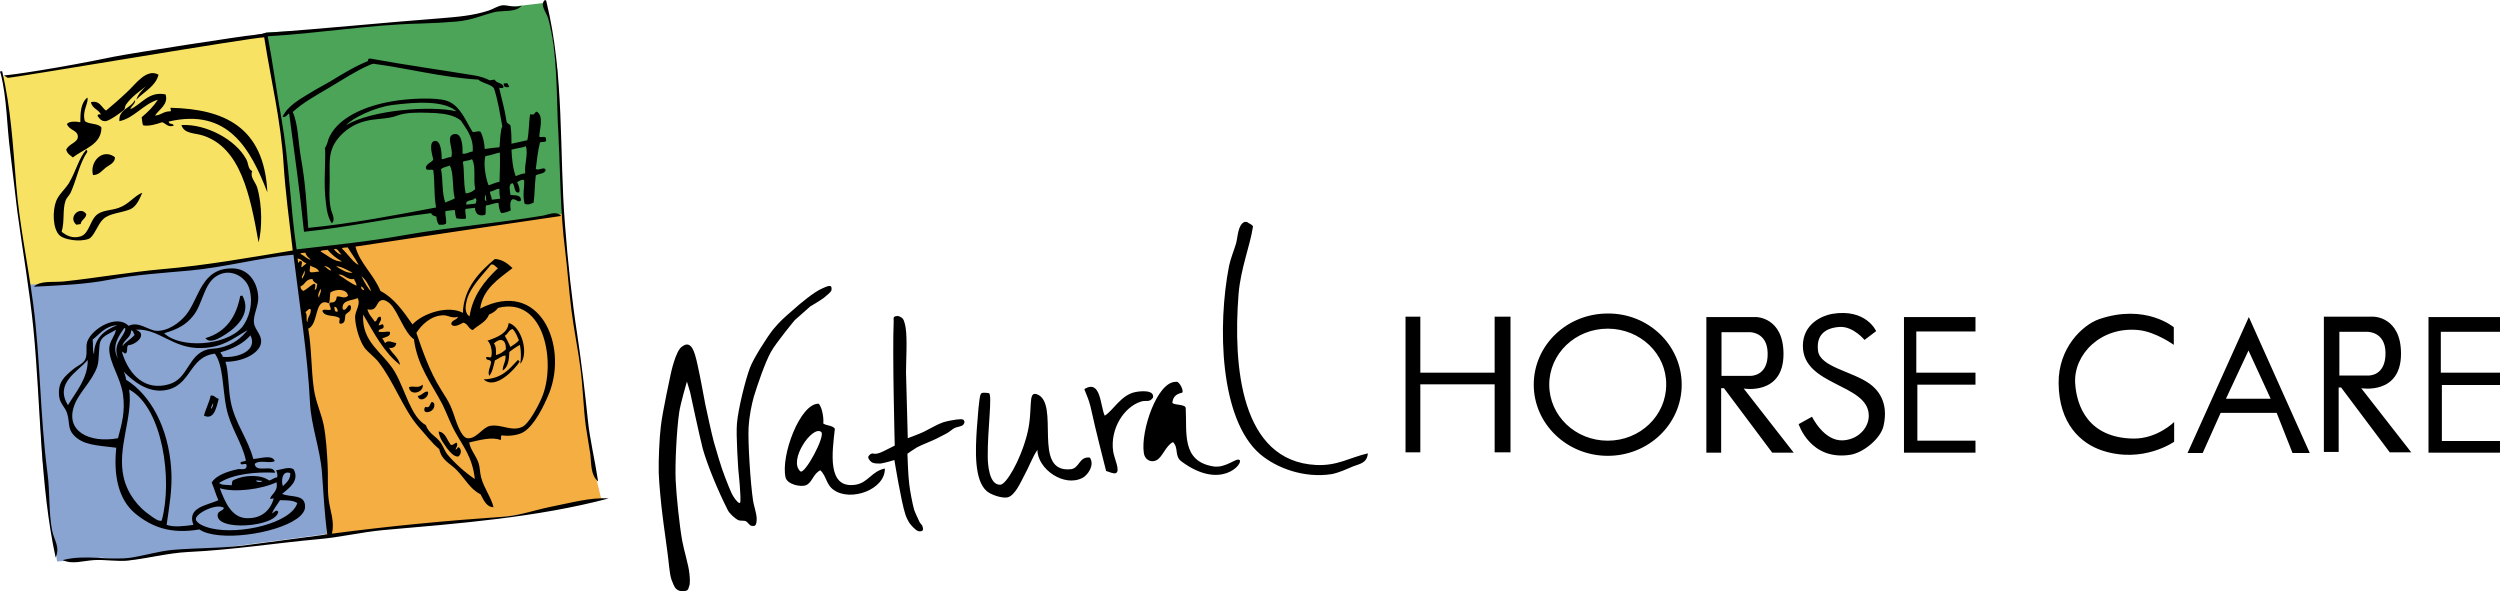 <?xml version="1.0" encoding="utf-8"?>
<!-- Generator: Adobe Illustrator 23.0.3, SVG Export Plug-In . SVG Version: 6.00 Build 0)  -->
<svg version="1.1" id="Ebene_1" xmlns="http://www.w3.org/2000/svg" xmlns:xlink="http://www.w3.org/1999/xlink" x="0px" y="0px"
	 viewBox="0 0 709.7 167.8" style="enable-background:new 0 0 709.7 167.8;" xml:space="preserve">
<style type="text/css">
	.st0{fill:#F5AE42;}
	.st1{fill:#8AA4D1;}
	.st2{fill:#4CA458;}
	.st3{fill:#F8E263;}
</style>
<polygon class="st0" points="83,71 98,69.7 120.8,66.1 147.6,62.3 159.7,60 161.5,78.1 163.6,94.8 165.3,107.3 166.6,120.6 
	168.7,133.5 170.7,141.7 159.4,143.9 144.1,146.6 128.4,148.1 107.8,150 92.2,152.2 89.9,131.6 80.8,76.3 "/>
<polygon class="st1" points="7.9,79.6 39,75.2 63.2,72.3 83.2,68.9 86.9,97 89.4,117.7 92,133.8 93,145.6 92.7,151.6 75.4,153.9 
	62.5,155.6 50.5,156.7 42.8,158 35.6,159.2 28.9,158.3 20.4,159.1 16.2,159.4 15.6,155.5 14.2,148.3 12,130.1 10.5,102.8 9.4,88.5 
	"/>
<polygon class="st2" points="75.5,9.2 91.2,8.5 110.9,6.6 126.2,6 135.7,4.3 140.6,3 144.5,2 154.7,0.8 156.6,8.8 158.2,19.8 
	158.6,38.3 159.8,60.7 156.8,61.1 130,65 83.4,71.5 80.9,69.1 72.3,18.3 "/>
<polygon class="st3" points="1.3,24.9 0.8,21.6 17.8,19.4 52.7,12.8 75.5,10.3 77.8,24.4 80.2,40.4 82.6,62.9 83.4,71.5 68.9,73.9 
	55.6,76 43.2,77.1 30.4,79.1 20.9,80.2 8.3,80.8 4.7,57.5 "/>
<path d="M156.2,143.9c-4.4,0.9-8.9,2.5-13.5,2.8c-15.9,1.1-31.9,2.6-48.5,4.8c0.9-3.2-0.5-6.5-0.9-9.7c-0.4-3.3-0.1-6.7-0.3-10
	c-0.2-3.6-0.4-7.4-1.1-11.1c-0.7-3.4-2.3-6.7-2.8-10.3c-0.8-5.6-0.6-11.4-1.6-17.1c3.1-1.3,1.6-9.1,5.9-7.2c0.3-0.9,0.2-2.1,0.4-3.1
	c1.6-1,4.7-1.1,5,1c-1.2,1-2.2-0.1-3.2,0.2c-0.2,1.5-0.7,1.7-2,1.7c-0.3,0.8,0.3,1.1,0.3,2c-1,0.3-1.8-0.3-2.4,0.3
	c0.6,1.9,3.3,1.1,4.7,2c0.7,0.2-0.5,1.7,0.6,1.7c1.4-0.2,1-1.6,1.3-2.6c0.6-0.7,1.8-0.9,1.5-2.4c-0.9-1.2-1.1,1.7-2.3,0.9
	c-0.5-2.8,2.9-2.4,4.2-3.2c1,1.7-0.6,3.5-0.7,5.3c0,2.4,1.1,6.5,2.6,8.7c1.1,1.5,2.8,2.6,4,4.1c4.2,5.3,7.1,13.4,11.2,18.2
	c2.1,2.3,3.9,4.8,6.1,6.6c0.7,3.3,3.1,4,5,6c2.4,2.5,3.8,5.4,6.7,6.8c0.9,1.6,1.6,3.6,3.7,3.7c-0.6-2.7-2.7-5.4-3.5-8.4
	c-0.4-1.4-0.3-2.9-0.8-4.3c-0.7-2-2.3-3.7-2.6-5.7c2.7-0.6,6.5-1.7,8.8-0.7c0.6-0.1-0.2-1.3,0.6-1.3c2,0.3,4.7-0.1,6.1-1
	c3-1.9,5.6-7.1,7.2-11c5.4-13.6-2.7-32.7-19.6-24c0.8-5.6,5.2-8.4,9.2-11.5c-1.4-1.3-2.8-2.4-5-2.6c-4.2,3.5-8.9,8.2-9.1,15.3
	c-4.4-2.3-11.6,0.3-14.3,3.3c-2.6-3.7-5.2-7.5-9.1-9.5c-1.9-4.7-5.9-7.9-7.1-12.6c19.1-2.9,40.1-6,58.4-8.7
	c-1.3-1.5-3.6-0.4-5.1-0.1c-12.4,2.1-25.9,3.2-39.1,5.5c-10.5,1.9-20.9,2.9-30.9,4.1c-1.8-12.1-2.1-24.6-4.3-37.1
	C78.5,26,77.4,17.5,76,10.3c14.2-0.8,29.2-3.3,43-3.6c3.8-0.1,7.3-0.3,10.8-0.6c4.2-0.4,7.2-1.8,10.3-2.6c2.5-0.7,6.2,0.2,8-1.9
	c-1.9,0.7-4-0.2-5.4-0.1c-1.3,0.1-2.7,1.1-4,1.5c-4.6,1.5-9,1.8-13.8,2.2c-15.9,1.2-33.4,3-49.4,4.1c-0.8,0.2-0.7,0.1-1.1,0.3
	c-1.5,0.2-1.1,0.1-2.1,0.3c-2.9,0.2-35,5.2-40,6.2c-15.4,3.2-29.6,5.3-31.2,5.3l1.1,0.7C5.9,21.8,71.5,10.6,75,10.6
	c2,12.7,4.7,23.4,5.5,35.9c0.5,7.8,1.6,16.2,2.6,24.6c-12.2,2-24.3,4.2-36.9,5.3c-9.1,0.8-18.7,2.5-28.1,3.5
	c-3.2,0.3-6.7-0.3-8.5,1.5c7.1-0.4,14.4-0.6,21.5-2c7.2-1.4,15.1-1.9,22.8-2.6c9.8-0.9,20.2-3.7,29.4-4.5c1.7,14.1,4,28,4.7,42
	c0.3,6.6,2.9,13.1,3.4,19.9c0.4,5.4,0.7,11.5,1.5,17.5c-7.8,1.1-15.3,2-22.6,3S56,155.5,49,156.1c-4.1,0.4-7.9,1.6-11.8,2.2
	c-6.2,0.9-13-1-19.4,0.7c2.7,1.3,5.7,0.2,8.9,0c3.3-0.2,6.5,0.5,9.9,0.1c5.5-0.6,11-2.1,16.8-2.4c12.7-0.6,24.6-2.5,36.6-3.6
	c6.2-0.5,12.4-2,18.6-2.6c21.7-1.9,43.8-3.6,64.2-9C167.9,141.1,161.8,142.8,156.2,143.9z M94.9,87.1c0.7,0,0.9,0.6,1,1.3
	C95,88.8,95,87.9,94.9,87.1z M132.5,85.3c0.9-3.8,4.8-7.5,6.9-10.2c1.1-0.2,1.2,0.8,2,1c-3.9,3.7-7.2,7.8-8.1,13.7
	C131.7,88.8,132.2,86.5,132.5,85.3z M126,89.5c1.1,0,2.5,1,4,0.4c-0.2,1-1.9,0.9-1.9,2.1c0.7,1.2,2.6,0,3.4-0.4
	c1.3,0.2,1.5,1.8,2.7,2.1c1.5-1.4,3.9-2.3,4.6-4.4c1.1-0.4,2-1.1,2.6-1.9c13.4-3.4,16.5,16,12.4,25.5c-1.2,2.8-3.7,7.3-5.4,8.2
	c-3.1,1.6-6-0.8-9.3-0.2c-2.1,0.4-3.9,3.8-6.4,3.5c-1.8-0.2-3.2-4.7-4-7.1c-1.2-3.5-2.6-5.1-3.8-7.2c-2.9-4.7-4.8-10.1-6.7-15.6
	C119.6,92.3,122.3,89.5,126,89.5z M108.4,85.2c0.9-0.2,2.1,0.7,2.6,1.3c2.1,2.3,3.9,8.1,6.5,9.8c1,7.6,4.9,12.4,8.1,18.5
	c1.2,2.4,2.2,5.3,3.6,7.8c2.3,4.2,4.9,7.1,5.6,13.4c-2.8-1.9-5.6-4.4-7.8-7c-0.7-0.9-1.1-2.1-1.8-3.2c-1.3-2-3.4-2.5-4.3-5.1
	c-4.3-2.4-5.7-9.7-8.8-15.1c-3.3-5.6-9.5-8.3-9-16.3c3.1,5.3,6,10.9,10.5,14.3c-0.5-2.2-2.1-3-3.1-4.8c0-0.2,0.2-0.1,0.2,0
	c1.1,0,1.7-0.5,1.8-1.4c-1.2-0.2-2.3-1-3.2,0c-0.2-0.5-0.5-1-0.8-1.3c0.9-0.5,2.5-0.5,2.2-1.9c-1.1-0.2-1.3,0.2-3.2,0
	c-0.2-1.1,1.6-0.5,1.4-1.6c-0.1-1-0.8-0.3-1.4-0.2c0.1-1,1.1-1.6,0.5-2.5c-1.2,0-0.7,1.2-1.6,1.4c-0.7-1.1-1.7-1.9-2.1-3.5
	C107.3,88.5,106.6,85.6,108.4,85.2z M105.4,82.7c-0.8-0.5-2-2.7-2.8-4.3C103.9,79.4,104.7,81,105.4,82.7z M103.4,82.4
	c-0.5-0.1-0.9-0.3-0.9-1.1C102.9,81.5,103.3,81.8,103.4,82.4z M92,75.6c0.4-0.2,1.8,0.4,2,1.2C93.1,76.7,92.8,75.9,92,75.6z
	 M96.1,78c1.4-0.4,2.4,1.6,4.4,1.2c0.2,0.7,0.7,1,0.7,1.9C99.3,80.3,97.8,79,96.1,78z M95.4,75.6c1.4-0.1,3.3,1.2,4.7,1.8
	C98.6,77.7,96.7,76.4,95.4,75.6z M98.7,70.2c1,1.7,2.2,3.2,3.1,5c-1.5-0.6-3.1-3.2-4.7-4.6C97.2,70.1,98.2,70.4,98.7,70.2z M97,72.2
	c-0.6,0.2-1.8-0.8-2.2-1.5C96.1,70.4,96.1,71.8,97,72.2z M93,70.9c1.2,1.4,2.5,2.5,4.1,3.3c-2.2,0.2-4.2-1.8-6.1-2.8
	C91.3,70.9,92.4,71.1,93,70.9z M90.6,84.5c-0.7-0.7,0.2-1.7,0.3-2.5C91.5,82.7,90.5,83.7,90.6,84.5z M90.6,77.1
	c-0.9,0-2,0.4-2.6,0.1c-0.3-0.8,0.2-1.1,0-1.8C88.9,75.9,90.1,76,90.6,77.1z M86.7,71.7c0.2,1,0.9,1.4,1.5,2
	c-0.7,0.1-1.9-1.2-2.9-1.6C85.4,71.6,86.3,71.9,86.7,71.7z M84.8,74.6c-0.4,0-0.1-0.8-0.4-1.2c1.2,0,1.5,1.1,2.6,1.3
	c-0.3,0.5-1,0.7-1.3,1.2c-0.5-0.4,0.4-1.3-0.2-1.8C85.1,74.1,84.8,74.2,84.8,74.6z M86.3,76.8c0.6,0.7-0.2,1.7-0.5,2.3
	C85.3,78.5,86.5,77.7,86.3,76.8z M85.3,81.3c1.4-0.5,1.4-2.1,3.4-2.1c0.2,0.8,0.8,1.1,1.4,1.4c-0.3,0.5,0,1.5-0.8,1.7
	c1-3.7-1.6-0.4-3.2,0.3C85.7,82.3,85.3,82.1,85.3,81.3z M86.7,88.6c0.4-0.2,1-1.2,1.5-0.8c0.2,1.6-1,2.1-0.9,3.7
	C86.7,90.9,87.4,89.4,86.7,88.6z M158.5,38.2c0.6,10.8,0.5,21.7,1.9,32.6c0.7,5.8,1.1,11.5,1.8,17.1c0.7,5.7,1.9,11.3,2.6,16.8
	c0.7,5.4,0.8,11,1.5,16.3c0.4,2.7,0.9,5.4,1.3,8.1c0.3,2.5,0,5.7,2.2,7.6c-0.9-6-2.4-12.2-2.9-17.3c-0.8-7.7-1.8-16.2-3-24.2
	c-1.6-10.4-2.7-20.8-3.5-31.3c-1.7-20.9-0.1-42.2-5.3-63.5c0-0.1,0-0.3-0.2-0.2c0-0.1,0-0.3-0.2-0.2c-1.6,1.3,0.4,3.5,0.9,5.2
	C158.4,15.5,157.9,27.1,158.5,38.2z M18.8,42.5c0.3,1.2,1.2,1.6,1.9,2.2c3.1-2.5,8.1-3.6,8.1-8.5c-1-1.3-3.4-0.8-4.7-1.8
	c-0.9-2.9,1.2-5.3,0.7-6.7c-1.9,1.5-2,4.4-2,7c-1-0.2-3.1-0.4-3.8,0.5c0.7,1.9,3.1,1.7,3.1,3.6C22.1,40.5,19.5,40.8,18.8,42.5z
	 M144.9,35.6c-0.3-0.5-0.9-0.4-1.1-1.1c-0.5-3.5-1.4-6.4-2.1-9.6c0.2,0.1,1.5,0.3,1.2-0.4c-0.4-1.1-1.8-0.7-2.5-1.9
	c-0.5,0.1-0.9,0.1-1.4,0.2c-1.3-0.7-3-1.2-4.4-1.4c-9.7-1.6-19.9-3-29.6-4.8c-0.1,0.1-0.3,0.1-0.4,0.1c0,0.2-0.2,0.3-0.1,0.6
	c-4.1,1.7-7.6,3.9-10.9,5.9c-1.7,1-3.5,1.9-5.1,2.9c-3.1,1.9-6.9,3.9-8.3,7.1c1.2,0.2,1.5-1.1,1.9-0.9c1.5,11.2,3.1,22.6,4.2,33.5
	c12.5-1.3,23.7-3.8,36.1-5.3c0.2,0.7,0.9,0.8,1.5,1c0,1,0.3,1.7,0.7,2.3c0.8,0,1.4,0.1,2-0.3c0.3-0.9-0.4-2.7-0.1-3.6
	c0.9-0.1,1.7-0.2,2.6-0.3c0.1,0.9,0.2,1.8,0.5,2.4c0.8,0.1,1.6,0.2,2.6,0.1c0.3-0.7-0.4-2.1,0-2.8c0.9-0.1,1.7-0.2,2.6-0.3
	c0.2,1.7,1,2.5,2.9,2c0.4-0.7,0-2,0.3-2.7c1.3-0.1,2.1-0.7,3.5-0.7c0.1,1.1,0.3,2.3,0.8,2.9c1.1-0.1,2-0.4,2.7-0.8
	c-0.2-1.3-0.3-2.5,0.4-3.1c1.1-0.3,1.6,1.1,2.5,0.3c0-1.8-1.8-1.3-3-1.6c-0.1-1.4-0.7-3,0.6-3.3c0.8,0.7,0.3,3,1.9,2.6
	c0.3-0.9-0.2-2.1-0.6-2.9c0.5-0.2,1.5-1,2-0.5c0.1,2.2-0.5,3.9,0.1,6.6c0.9,0.5,1.8,0.1,2.6-0.3c0.3-2.5,0.3-5.2,0.6-7.7
	c0.9-0.6,2.7-0.4,2.8-1.6c-0.5-1-1.8,0.3-2.8-0.2c0.3-2.6,0.6-5.2,1.2-7.6c0.7-0.2,2,0.1,1.7-0.8c0.1-1.3-1.4-0.4-1.9-0.8
	c0-1.9,1.4-5.8-0.7-7.1c-0.8,0.1-0.4,1.2-1.9,0.7c-0.4,2.3-0.3,5.1-0.8,7.4c-1.5,0.3-2.9,0.7-4.5,1
	C145.2,39.1,145.2,37.5,144.9,35.6z M126.4,57.5c-1-2.9-0.6-6.3-1.2-9.5c0.6-0.5,1.7-0.7,2.5-1c1.2,2.3,0.6,6.2,1.4,9.3
	C128.3,56.8,127.2,57.1,126.4,57.5z M131.4,45.9c0.7-0.3,1.8-0.3,2.6-0.7c1.2,2.1,0.3,5.7,0.9,8.5c-0.7,0.6-1.4,1.1-2.7,1.2
	C131.5,51.6,131.9,49,131.4,45.9z M135,57.8c-0.9,0.1-1.7,0.2-2.6,0.3c-0.4-1.6,2-0.9,2.4-1.9C135.5,56.5,135.2,57.3,135,57.8z
	 M137.7,55.3c0.4,0.2,0.2,1.3,0.4,1.8C137.3,56.8,137.8,56.2,137.7,55.3z M137.8,44.3c1.6-0.2,2.6-0.7,4.1-1c0.1,2.9,0,5.6-0.1,8.3
	c-1.2,0.2-2,0.7-3.1,1C137.8,50.5,137.2,46.3,137.8,44.3z M139.6,56.7c0-1-0.5-1.3-0.5-2.3c1.1-0.1,1.5-0.8,2.7-0.8
	c-0.1,0.8,0,1.8,0.2,2.8C141.2,56.5,140.4,56.6,139.6,56.7z M141.8,41.8c-1.4,0.1-2.8,0.3-4.2,0.5c-0.1-1.9-0.5-3.7-1.2-4.9
	c-0.5-0.3-1.5,0.1-2.2,0.1c-2-3.1-3.5-7.6-7.4-8.9c-3-1-10.7-0.7-15.7,0.2c-8,1.4-14.8,4.7-17.4,9.7c-0.8,1.4-0.4,1.8-1.5,3.6
	c0.4,1-0.3,8.6,0.1,13.3c0.3,2.8,0.4,5.8,1.9,8c1.2-1.2-0.1-3-0.3-4.2c-0.6-2.9-0.3-5.8-0.3-8.4c0-2.8-0.2-5.5,0.4-7.7
	c1-4,5.3-7.8,10.1-8.8c2-0.5,4.3-0.5,6.5-0.9c1.4-0.2,2.7-0.9,4.1-1.1c2.8-0.5,6.2-0.3,9-0.2c2.7,0.2,5.2,0.6,7.1,2.1
	c1.5,2.3,3.7,4.8,3.4,8.8c-1,0.1-2.1,0.9-2.9,0.6c0.1-2.6-0.3-6.1-2.5-5.5c-2.4,0.6,0.1,4.3-0.7,6.5c-1.1,0-1.6,0.5-2.7,0.6
	c0-2.1-0.3-5.3-1.9-5.2c-1.8,0.2-1,3.3-0.5,5.3c-0.5,0.9-2,1.1-2.1,2.3c0,1.1,1.5,0.3,2.1,0.7c0.5,3.7,0.1,6.8,0.8,10.6
	c-11.6,2.2-24.1,4.6-36.3,5.8c-0.4-5.9-0.8-12.9-2-19.5c-0.9-4.9-0.8-9.9-2.4-13.4c2.9-2.7,6.8-4.8,10.5-7c3.7-2.2,7.5-4.7,11.2-6.3
	c0.1-0.1,1-0.4,1.2-0.4c9.3,1.2,19.6,3.9,29.8,4.5c1.1,1.1,3.2,1.1,4.4,2.4c1.1,3.2,1.7,7.1,2.4,10.9C142,36.9,142,39.9,141.8,41.8z
	 M129.6,31.6c-7.4-1.7-24-0.4-31.3,3.9c1.5-1.8,7.8-5,13.1-5.7C118,29,125.9,28.4,129.6,31.6z M149.1,49.2c-1.1,0.1-1.8,0.5-2.7,0.8
	c-0.8-2.1-1.1-5-1.2-7.5c1.2-0.4,3-0.5,4.1-1C150,44,148.8,46.5,149.1,49.2z M21.7,63.8c0.4-0.1,0.8-0.1,1.2-0.2
	c0.1-1.2,1.5-1.5,1.6-2.8C22.8,58.2,19.1,61.7,21.7,63.8z M17,66.9c1.3,1.1,5.5,1.9,8.2,0.9c1.5-0.6,2.5-4.1,4.1-5.6
	c1.8-1.7,5-1.7,7.7-2.8c1.8-0.8,2.7-3.1,3.4-4.7c-2.3,0.9-3.8,3.3-6.7,4.3c-2.2,0.8-4.3,0.6-6,1.8c-2.2,1.6-2.3,5.5-4.8,6.3
	c-2.3,0.7-4-0.2-5.4-1.3c0.9-3,0.2-6.2,1.1-8.8c0.3-0.9,1.1-1.5,1.5-2.4c1.7-3.8,2.4-8.1,4.7-11.5c-0.1-0.3-0.1-0.6-0.3-0.6
	c-2.1,2.3-2.9,6.1-5,9.6c-1.2,1.8-2.9,3.2-3.6,5.1C14.9,59.9,14.9,65,17,66.9z M69.9,45.2c-3-5.6-11.5-10.1-18.4-9.7
	c0.8,2.6,3.9,2.2,6.2,3C68.3,42,71,55.3,73.4,68.8c1-3.6,1.1-10.6-0.4-15.6c-0.5-1.6-2.1-2.9-1.4-4.6C70.3,47.9,70.6,46.4,69.9,45.2
	z M47,26.8c-4.8-1-6.9,2.9-10,4.2c0.2-0.9,1.7-1.8,1.3-2.6c-1.1,2.3-4.7,2.6-4.4,6c4.2-0.9,6.6-4.7,10.9-6.1c-1.2,1.9-2.8,3.5-4.6,5
	c0.2,0.7,0.1,1.9,0.5,2.3c1.6,0.3,3.9-0.4,5.3-0.9c1.1,0.3,1.5,1.5,3.3,1c-0.1-0.9-1.4-0.2-1.4-1.2c16.8-3.9,23.2,7.7,28,20.1
	C75,35.9,63.5,31,48.6,30.6c-0.6-0.1,0.3,1-0.3,1c-2,0-2.5,1.1-4.3,1.2C45.2,31,47.9,29.6,47,26.8z M26.4,49.7
	c1.7,0,2.6-1.3,3.6-2.1c0.9-0.7,2.8-1.4,2.6-3C29.1,42,25.4,45.9,26.4,49.7z M36.2,26c-2.2,2.1-4.4,4-6.1,5.4
	c-1.3-0.9-1.8-3-4.3-2.4c0.4,1.9,2.2,2,2.9,3.6c-0.3-0.3-1-0.2-1,0.3c0.6,0.9,1.1,1.5,2.2,1.5c1.1,0,4.8-2.7,5.4-3.3
	c0.2-0.3,0.2-1,0.4-1.3c1.6-2.4,4.4-4.2,5.6-5.2c-1,1.1-2.1,2.1-2.6,3.7c2.2-2.3,5.5-3.8,6.3-7.1C41.6,19.3,38.5,23.9,36.2,26z
	 M144.6,24.7c-0.2-0.4-0.4-0.8-0.6-1.1c-0.3,0-0.7,0.1-1,0.1C142.9,24.7,143.5,24.9,144.6,24.7z M120,109.2
	c-1.5,1.2-2.4,0.2-3.9,0.7C116.3,112.5,120.4,111.5,120,109.2z M120.7,115.5c-1.4,2.6,3.4,1.6,2.5-1.1c-0.2,0-0.3-0.3-0.6-0.3
	C121.9,114.6,122.2,116,120.7,115.5z M121.5,111.2c-1-0.3-1.7,1.1-2.9,1.2C119.1,114.5,121.9,112.8,121.5,111.2z M147.5,102.7
	c-0.1-0.3-0.3-0.4-0.5-0.5c-2.4,2.5-4.4,5.3-9.7,5.5C140.6,110.8,146.1,104.9,147.5,102.7z M130.1,129.6c0.8-0.6,1-1.8,0.3-2.5
	c-0.6-0.5-0.4,0.5-1.1,0.5c0.2-0.7,0.7-0.9,0.4-1.9c-0.8,0-0.8,0.7-1.7,0.6c-1.1-1.3-1.5-3.6-3.5-3.8c0.4,2.3,1.5,3.4,2.5,4.9
	C127.8,128.4,128.9,129.7,130.1,129.6z M138,101.4c-0.1,1.2,1.3,0.4,1.4,1.4c-0.1,1.3-1.1,2.7-0.5,3.9c0.9-1.1,1.2-2.8,1.6-4.4
	c1-0.4,1.7-1.2,3-1.4c0.2,1.7-0.8,2.6-0.8,4.3c1.6-1,1.8-3.1,1.9-5.3c0.9-0.7,1.9-1.4,3-2c0.4,2.1,0.3,3.8,0.1,5.4
	c2.6-3.1,0.2-10.8-3.3-11.6c-0.3,2.9-3.1,4-6,5c1,0.8,1.5,3.4,1,4.7C138.8,101.6,138.7,101.2,138,101.4z M145.5,93.4
	c0.8,0.7,1.3,2,1.8,3.2c-0.6,0.8-1.6,1.3-2.4,1.9c-0.5-1.1-1-2.2-1.6-3.2C144.3,94.8,144.3,93.7,145.5,93.4z M143.6,99.2
	c-0.8,0.7-1.6,1.3-2.8,1.6c0-1.2,0.1-2.5-0.6-3.3C141.9,95.9,143.7,96.1,143.6,99.2z M20.9,123.5c2.7,2.9,6.5,2.9,12.1,3.6
	c-0.8,7.9,0.6,14.6,5.3,18.6c4.7,3.9,10.1,6,18.3,4.6c5.3,3.6,21.5,1.3,27.6-3c1.1-0.7,2.4-2.1,2.4-3.3c0.2-3.9-4.2-2.7-6.5-3.8
	c1.9-1.6,5-3.7,3.3-6.9c-1.1-1-3.4,0-5,0.2c0.3,0.8,0.4,1.2,0.3,2c-1,0.1-1.4,0.7-2.3,0.9c-2.3-1.7-6.9-1.7-10.1-0.1
	c-0.6,0.2-0.3,1-0.6,1.5c-1.1-0.3-2.7,0.1-3.5-0.7c4-2.6,10.6-3.2,15.9-2.9c-0.5-2.7-5.4,0.3-5.8-2.5c1.3-1.3,4.2,0,5.7-0.8
	c-0.7-1.9-3.8-0.8-6.1-0.6c-1.5-5.8-5.2-10.1-6.4-16.3c-0.7-3.4-0.6-8.8-1.5-11.3c4.6,0,8.8-2,9.9-4.6c1-2.7-1.5-4.2-1.8-6.4
	c-0.3-2.3,1.4-4.9,1.2-7.6c-0.3-4.3-3-7.8-7.1-7.9c-9.1-0.3-9.6,8.5-13.4,13.2c-1.9,2.3-5.2,4.7-8.5,4.5c-2.3-0.2-5-2.8-7.8-1.4
	c-3.3-3.4-10.3,0.7-11.7,4.4c-0.6,1.6,0.2,3.7-0.7,5.3c-0.6,1.1-2.4,1.8-3.3,2.6c-2.5,2.1-4.5,3.7-4,7.8c0.3,2.2,1.8,3,2.3,4.9
	C19.8,119.8,19.2,121.7,20.9,123.5z M21.2,114.8c1.3-3.4,5-6.7,6.4-10.7c0.7-2.1,0.3-6.1,1-7.4c0.7-1.5,3-2.2,4.3-3.1
	c-0.2,1.8-1.9,3.2-1.9,5.5c0.1,4,3.2,8.1,3.9,12.8c0.7,4.9-0.3,8.3-1.4,12.5C25.4,125.9,18.2,122.4,21.2,114.8z M45.9,147.8
	c-0.9,0.3-2.3-0.8-3.4-1.6c-3.1-2.1-6.3-5.9-7.4-10.7c-1.9-8.4,2.6-16.8,1.6-24.6c-0.1-0.3,0.2-0.4,0.2-0.2
	C46.1,115.9,49.1,136.2,45.9,147.8z M82.4,134.3c0.1,1.8-1.1,2.7-2.1,3.7C79.8,136.7,80,133.4,82.4,134.3z M74.5,136.5
	c-0.3,0.5-1.6,0.4-1.8,0C72.9,136.2,73.9,136.6,74.5,136.5z M78.5,136.9c0.5,2.4-1.1,3.1-1.8,4.5c0,0.5,0.7,0,1,0.1
	c-0.9,3.3-3.4,5.7-7.5,5.6c-4.4,0-6.3-4.5-7.8-8.5C66.6,139.9,74.3,138.9,78.5,136.9z M63.6,144.2c-0.5,1-1.6,0.8-1.8,1.8
	c-0.8,4.9,16.5,3.7,17.2-0.7c-0.6-0.9-1.2,0.3-1.8,0.4c0.6-1.3,1.5-2.5,2.3-3.7c1.8,0,3.7,0,4.9,0.8c-1.7,5.7-16.3,9.1-24.4,7.2
	c-1.8-0.4-4.3-1.4-4.4-2.6C55.4,145.8,61.5,142.7,63.6,144.2z M64.2,115.5c1.1,5.8,4.5,10,5.6,15.2c-0.2,0.4-1.3,0.2-1.5,0.6
	c-0.2,1.2,1.7-0.2,1.7,0.8c0.1,1.6-1.6,0.9-2.5,1.1c-2.9,0.6-6.3,1.8-7.4,3.8c0.7,1.6,1.2,3.5,1.9,5c-3.3,1.5-9,2-7.1,7
	c-2.8,0.4-5.6,0.7-7.6,0c0.7-4.9,1.7-10.3,1.3-15.9c-0.8-11.8-5.9-21-12.8-25.3c-0.1-0.9-0.4-1.7-0.7-2.3c2.6,2.6,6.7,6,11.6,5.3
	c7.7-1.1,6.8-9.5,14.3-10.4C63.4,103.7,63.2,110.5,64.2,115.5z M63.2,101.3c0-0.7-0.5-0.7-0.6-1.3c3.6-1,6.5-2.5,8.5-4.8
	C73.2,99.4,67.8,101.7,63.2,101.3z M54.8,89.7c2.8-3.4,3-9.2,6.8-11.4c3.8-2.3,8,0.2,9.1,3.4c1.4,4.3-0.1,9-2.1,11.3
	c-4.6,5.2-17.4,6-22,1.6C50.4,93.5,52.8,92.2,54.8,89.7z M57.3,98.8c6.1-0.2,8.8-2.7,13-5.1c-2,2.4-4,4.1-7.8,5
	c-1.1,0.3-2.3,0.2-3.6,0.5c-5.6,1.5-5.4,8.4-11,9.9c-6.6,1.9-11.2-2.5-13.2-8.9c-0.1-1,0.5,0.4,1,0.1c0.7-0.4,0.1-1.8,0.7-2.3
	c2.3-0.1,5.7-3.3,2.1-4.4C45.1,93.1,49,99.1,57.3,98.8z M37.2,93.8c0.7,0,0.7,0.9,1,1.3c-0.9,1-2.2,1.8-3.2,2.8
	c0.1,0.5-0.2,0.3-0.2,0C35.4,96.3,37.3,95.7,37.2,93.8z M35.2,93.2c0.2-0.1,0.3-0.1,0.4,0.1c-0.3,2.5-3.8,4-2.1,8.5
	C31.5,98.3,33.8,95.3,35.2,93.2z M33.3,92.3c-3.8,1.5-6.6,3.8-6.6,8.3c-0.5-1-0.2-2.8-0.4-4.2C28.4,94.8,29.7,92.6,33.3,92.3z
	 M24.9,102.2c0.1,5.1-3.3,9-5.6,12.8C15.4,108.8,22.1,105.5,24.9,102.2z M13.5,134.5c-2.2-16.9-2-32.5-4.1-48.4
	C7.9,74.8,5.5,63.6,4.6,52.5c-0.9-10.9-1.5-21.8-4-32.3c-0.2,0-0.4,0.1-0.6,0.1c0.1,0.2,0.1,0.6,0.2,0.6C2,28.1,1.9,35.6,2.9,43.1
	c0.7,5.5,1.3,11.2,2,16.8c1.5,11.2,3.5,22.4,4.6,33.6c2.1,21.8,1.8,44,6.3,64.8c1.3-3.1-0.4-4.8-1-7.7
	C13.8,145.5,14.2,139.9,13.5,134.5z M59.8,112.3c-0.4,2-1.4,3.7-1.9,5.7c3,1.4,3.6-2.7,4.2-4.8C61.2,113.1,60.9,112.1,59.8,112.3z
	 M60.5,114.4C60.7,115.7,59,117.3,60.5,114.4L60.5,114.4z M64.2,94.8c3.4-2.2,7.2-6.2,4.6-10.9C68.6,84,68.4,84,68.2,84
	c-1.1,5.7-3.8,10.2-9.9,12C59.7,97.7,62.3,96,64.2,94.8z"/>
<path d="M373.6,132c-21.4-1.1-23.6-28-22-48.5c0.6-7.3,3.3-13.8,4.1-19.2c-0.3-0.7-1.2-0.8-1.7-1.3h-0.7c-1.9,0.8-1.9,4.2-2.4,6.1
	c-0.7,2.3-1.5,4.1-2,6.4c-3.3,16.9-2.7,43.5,8.8,53.4c4.7,4,12.5,6.9,20.3,5.7c2.1-0.4,4.2-1.4,6.1-2.2c1.8-0.7,4-0.9,4.2-3.7
	C383.1,129.9,379.7,132.3,373.6,132z M214,112.6c1-3.3,3.2-9.7,4.8-12.6c1.4-2.6,6.8-9.1,6.8-9.1L230,87c0,0,2.9-1.7,3.8-2.4
	c0.6-0.5,1.9-1.5,2.2-2.1c0.1-0.3,0.1-1-0.1-1.2c-0.5-0.4-1.8,0.3-2.3,0.5c-2.5,1-6.6,4.5-8.6,6.3c-2.2,1.9-3.6,3.1-5.5,5.4
	c-1.7,2.1-5.7,8.4-6.6,10.9c-1.3,3.4-3.4,11.9-3.7,15.9c-0.3,3.2,0.4,13.1,0.4,13.1s0.9,8.3,0.5,9.3c-0.3,0.5-1.5-1.1-1.8-1.6
	c-0.9-1.3-1.9-4.3-2.5-5.7c-1-2.5-2.5-7.6-3.2-10.1c-0.7-2.7-1.8-7.8-2.4-10.6c-0.6-3.1-1.4-7.7-2.2-11.2c-0.3-1.4-0.9-4.1-1.8-5.1
	c-1.1-1.2-2.1-0.3-2.6,0c-1.8,1.1-3.2,7.8-3.2,7.8s-2.4,11-2.8,14.8c-0.4,3.2-0.7,9.6-0.6,13.3c0.1,3,0.7,9.2,1.1,12.2
	c0.3,2.7,1.1,7.9,1.4,10.5c0.3,1.9,0.5,5.7,1.1,7.5c0.3,0.7,0.8,2.3,1.4,2.7c0.5,0.4,0.9,0.7,2.2,0.6c1.4-0.1,1.2-0.9,1.4-1.3
	c0.4-0.8,0.2-2.8,0.1-3.7c-0.2-2.3-1.6-6.8-2-9.1c-0.8-4.3-1.7-13-1.9-17.4c-0.2-4.8,0.3-14.4,1-19.2c0.3-2.3,2.2-8.8,2.2-8.8l0.9,3
	c0,0,2.6,12.2,3.6,16.1c1.3,4.6,4.3,11.9,7.1,17.4c0.4,0.9,2.1,2.5,3.1,2.9c0.5,0.2,1.6,0,2.1,0.3c0.4,0.2,0.9,1,1.3,1.2
	c0.3,0.1,1,0.2,1.2,0c0.5-0.3,0.5-1.5,0.5-2c0-1.3-0.8-3.7-1-4.9c-0.8-5.2-1.5-17-1.3-20.8C212.7,117.9,213.4,114.8,214,112.6z
	 M344.4,132.4c-9.1-1.5-7.4-9.7-7.8-16.5c0-1.2-2.9-0.8-3.8-1.5c0.1-0.7,0.2-2.4,2.7-2.9c0.8-0.2-0.7-3.5-1.7-3.1
	c-5.3-0.1-10,13.9-9.1,20.1c0.2,2,2,2.9,3.5,2.2c1.8-0.8,2.7-4.2,4.8-5.2c1.7,1.8,0.3,3.9,2.4,5.5c11.2,8.3,17.6,0.6,16.5-0.4
	C351,129.8,348,133,344.4,132.4z M304,133.2c-11.3,1.2-2.8-18.9-9.7-21.3c-2.7-0.9-0.9,4.6-2.8,11.7c-2,7.5-5.9,13.9-7.5,14
	c-3.2,0.2-3.6-5.8-3.6-7.9c-0.1-7.6,1.4-17.9,0.3-18.1c-0.8-0.1-2.1-0.3-2.3,0.3c-0.5,1.2-0.8,6-1.1,9.8c-0.4,6-0.8,14.6,2.8,17.7
	c1.1,1,4.2,2.1,5.9,1.8c2.1-0.5,3.7-4.2,4.7-6.1c1.5-2.7,2.3-5.2,3.8-7.4c0,5.4,7.6,10.8,12.9,7.9c1.4-0.8,3.4-3.5,2-5.7
	C306.3,129.5,306.5,132.9,304,133.2z M327.3,112.9c0.5-2.3-3.5-1.9-5-1.6c-4.1,0.8-6.4,5.4-8.7,6.7c-1.3-3-1.1-10.3-5.7-7.6
	c-0.3,0.1,1.2,2.5,1.9,6c1.4,6.4,3.1,12.9,4.2,17.3c1,0.3,2.2,0.9,2.8,0.6c1.3-0.7-0.5-4.1-0.8-6.2c-0.9-6.4,3.1-12.6,7.9-14.1
	C325.4,113.5,326.2,114.4,327.3,112.9z M273.4,119.1c-0.4-0.2-1.4,0-1.9,0c-0.9,0.1-2.9,0.5-3.8,0.8c-1.5,0.5-3.5,1.7-5.5,2.7
	c-1,0.5-4.5,1.8-4.5,1.8s-0.4-14-0.5-18.7c0-3.2,0.4-9.5-0.1-12.6c-0.1-0.7-0.4-2.1-0.8-2.6c-0.3-0.4-1.1-0.8-1.5-0.8
	c-0.3,0-0.8,0.1-1,0.3c-0.2,0.2-0.1,0.9-0.1,1.2c-0.4,8.8,0.3,35.3,0.3,35.3s-2.2,1.1-3.2,1.6c-2.7,1.3-2.8,0.4-3.4,0.7
	c-0.2,0-0.5,0.3-0.6,0.4c-0.2,0.2-0.4,0.5-0.3,0.8c0.1,0.4,0.7,1.1,1.1,1.3c0.5,0.3,1.7,0.3,2.3,0.3c1-0.1,4-1,4-1
	s1.9,11.7,3.1,15.4c0.2,0.7,0.8,1.9,1.2,2.5c0.5,0.7,1.6,1.9,2.3,2.2c0.3,0.2,1.2,0.2,1.4-0.1c0.3-0.4,0-1.1-0.1-1.4
	c-0.2-0.3-0.7-0.8-0.8-1.1c-0.4-0.9-1.2-2.5-1.5-3.4c-0.5-1.8-1.2-5.5-1.4-7.4c-0.3-2.1-0.5-8.5-0.5-8.5s2-1.4,2.7-1.8
	c1.3-0.7,4.2-1.8,5.6-2.5c0.7-0.4,2.2-1.1,2.9-1.5c0.6-0.3,1.6-1.2,2.2-1.5c0.6-0.3,1.8-0.4,2.3-0.8c0.2-0.1,0.5-0.6,0.5-0.9
	C273.8,119.6,273.6,119.2,273.4,119.1z M237,121.7c-0.7-1-2.4-0.8-3.3-1.5c0.2-1-0.2-4.5-1.3-5.6c-5.3-0.1-10.8,14.8-9.4,20.9
	c0.4,2,4.4,2.9,5.9,2.2c1.8-0.9,1.9-3.2,4-4.2c1.8,1.8,1.6,4.1,3.8,5.6c4.8,3.4,14.6-0.1,14.5-6.1c-3.8,0.8-4.7,4-8.3,4.6
	C234.6,138.9,236.3,128.2,237,121.7z M227.2,133.8c-3.5-3.1,3.4-13.1,5.9-11.2C234.5,123.6,228.4,134.9,227.2,133.8z M456.4,89
	c-11.6,0-21,9-21,20.2c0,11.1,9.4,20.2,21,20.2c11.6,0,21-9,21-20.2C477.4,98,468,88.9,456.4,89z M456.4,125.1
	c-9.2,0-16.6-7.1-16.6-15.9c0-8.8,7.4-15.9,16.6-15.9c9.2,0,16.7,7.1,16.6,15.9C473,118,465.6,125.1,456.4,125.1z M681.6,100.4
	c0-10.5-7.8-10.5-7.8-10.5h-14.1v38.4h4.2V110h0.7l13.8,18.4h6.1l-14.2-18.2C670.3,110.2,681.6,112.2,681.6,100.4z M664.1,106.6
	V94.2h8c0,0,5-0.1,5.1,5.9c0.1,6.8-4.9,6.5-4.9,6.5H664.1z M589.1,108.8c-0.5-8.1,7.2-16.2,18-15.1c4.9,0.5,10,4.2,10,4.2v-5
	c0,0-8-6.8-21.2-2.3c-4.8,1.7-11.6,8.2-11.5,18.2c0.1,11.5,6.3,17.1,12.4,19.1c11.5,3.8,20.4-2.5,20.4-2.5v-5.6
	c0,0-4.8,4.8-11.6,4.7C592.9,124.3,589.5,115.4,589.1,108.8z M621,128.6h4.3l5.1-11.4h15.9l4.5,11.4h4.9L638.4,90L621,128.6z
	 M631.9,113.2l6.4-13.7l6.3,13.7H631.9z M709.7,94.2V90h-20.3v38.5h20.3v-3.3h-16.5v-15.9h16.5v-3.5h-16.8V94.2H709.7z M540.5,128.5
	h20.3v-3.4h-16.5v-15.9h16.5v-3.4H544V94.1h16.8V90h-20.3V128.5z M506.3,100.5c0-10.5-7.8-10.5-7.8-10.5h-14.1v38.5h4.2v-18.3h0.8
	l13.7,18.3h6.1L495,110.3C495,110.3,506.3,112.3,506.3,100.5z M488.7,106.7V94.3h8c0,0,5-0.1,5.1,5.9c0.2,6.7-4.9,6.5-4.9,6.5H488.7
	z M530.7,108.9c-4.9-3.5-14-4.7-14.6-9.3c-0.6-4.8,2.4-6.6,6.3-6.8c3.8-0.1,6.9,3.7,6.9,3.7l3.3-2.5c0,0-2.8-6.5-12.5-4.9
	c-2.8,0.5-8.3,2.8-8.3,9.1c0,11.3,18.3,10.7,18.7,19.5c0.2,3.4-2.7,7-7.2,7.3c-5.5,0.4-8.9-6.7-8.9-6.7l-3.8,2.1
	c0,0,3.3,10.5,14.7,8.7c3.7-0.6,8.6-4.6,9.4-8.2C536.3,113.9,532.8,110.4,530.7,108.9z M424.3,105.8h-21.1V89.9H399v38.5h4.2v-19.3
	h21.1v19.3h4.5V89.9h-4.5V105.8z"/>
</svg>
